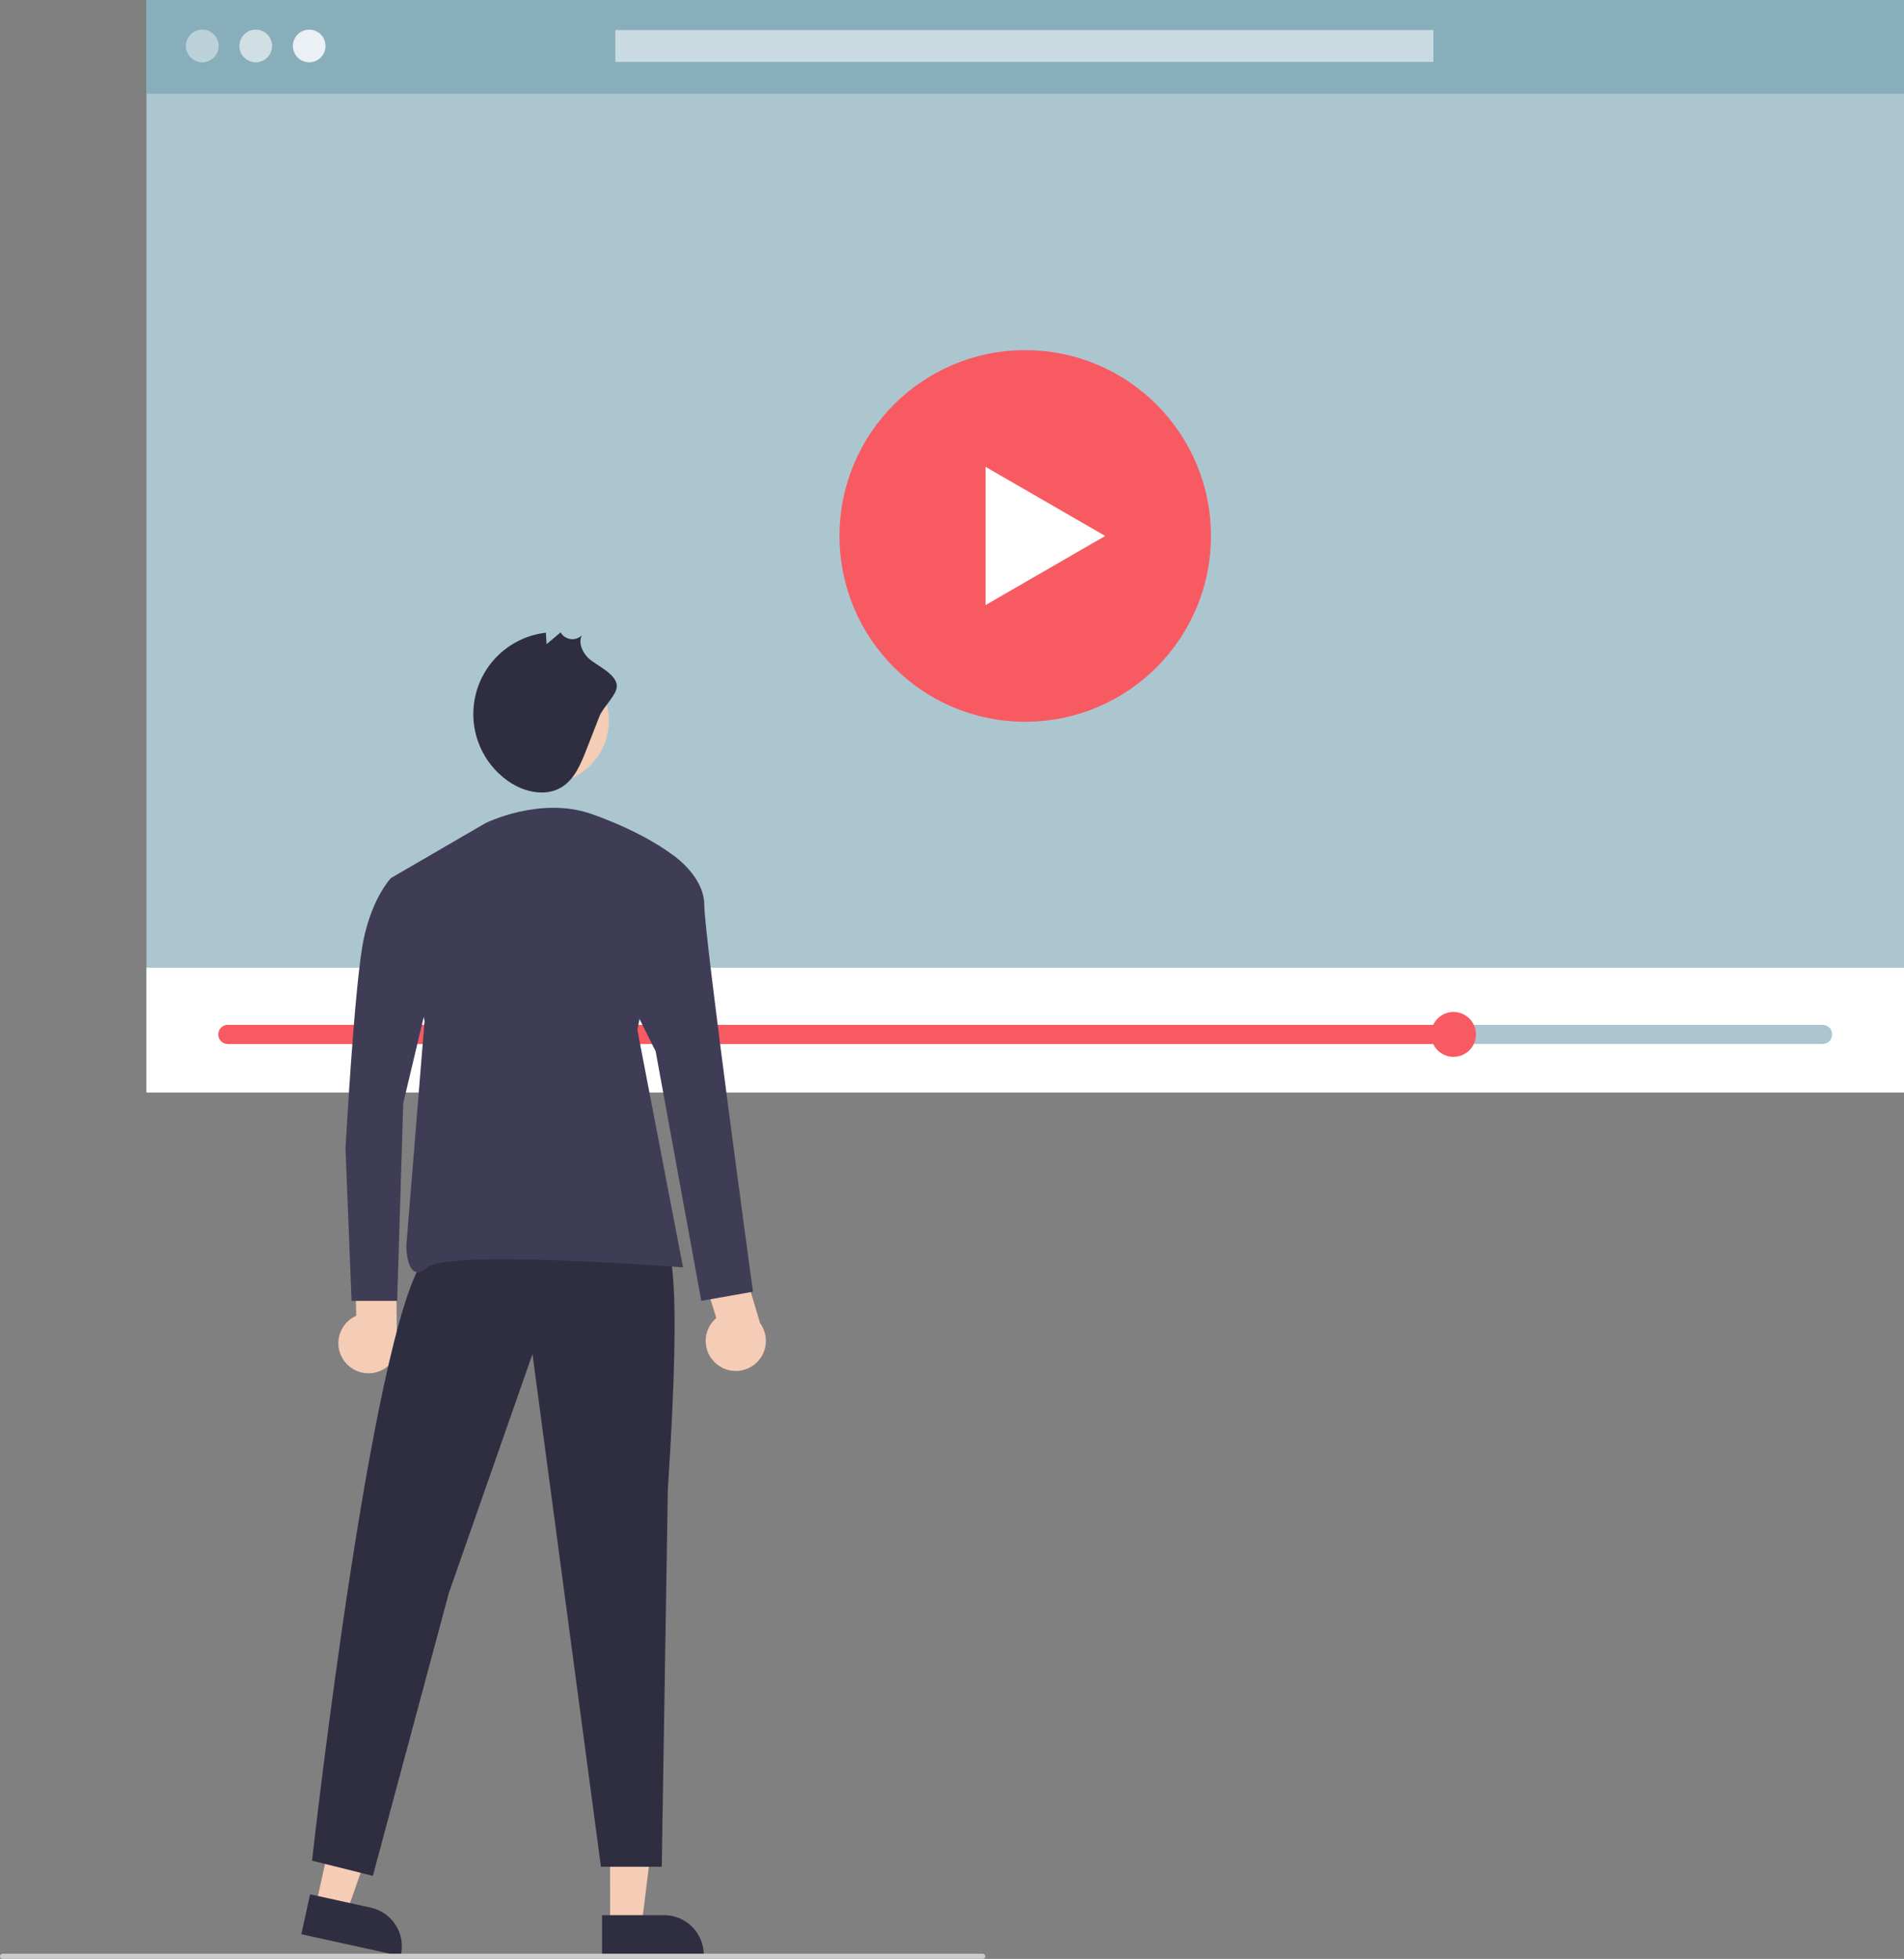 <svg width="247" height="254" viewBox="0 0 247 254" fill="none" xmlns="http://www.w3.org/2000/svg">
<rect x="0" y="0" width="247" height="254" fill="#808080" stroke="none"/>
<path d="M202.683 0H19V141.658H61.026H247V0H202.683Z" fill="#ACC6D0"/>
<path d="M202.683 125.479H19V141.657H61.026H247V125.479H202.683Z" fill="white"/>
<path d="M247 12.149V0L19 0V12.149L247 12.149Z" fill="#88AEBC"/>
<path d="M28.303 6.446C28.572 5.307 27.867 4.166 26.728 3.897C25.589 3.629 24.448 4.334 24.179 5.473C23.91 6.612 24.616 7.753 25.755 8.021C26.893 8.29 28.035 7.585 28.303 6.446Z" fill="#BCD2D9"/>
<path d="M35.238 6.447C35.507 5.308 34.802 4.167 33.663 3.898C32.524 3.63 31.383 4.335 31.114 5.474C30.846 6.612 31.551 7.754 32.69 8.022C33.828 8.291 34.969 7.586 35.238 6.447Z" fill="#CFDFE4"/>
<path d="M42.174 6.447C42.443 5.309 41.737 4.167 40.599 3.899C39.46 3.63 38.319 4.335 38.05 5.474C37.781 6.613 38.486 7.754 39.625 8.023C40.764 8.291 41.905 7.586 42.174 6.447Z" fill="#EAF0F3"/>
<path d="M185.95 3.898H79.822V8.023H185.95V3.898Z" fill="#C9DBE1"/>
<path d="M236.437 135.37H29.563C28.878 135.37 28.321 134.815 28.321 134.128C28.321 133.444 28.876 132.886 29.563 132.886H236.437C237.121 132.886 237.679 133.441 237.679 134.128C237.679 134.813 237.124 135.37 236.437 135.37Z" fill="#ACC6D0"/>
<path d="M29.563 132.889C28.878 132.889 28.321 133.444 28.321 134.131C28.321 134.818 28.876 135.373 29.563 135.373H188.555V132.892H29.563V132.889Z" fill="#F85A62"/>
<path d="M132.999 93.588C146.305 93.588 157.092 82.801 157.092 69.495C157.092 56.188 146.305 45.401 132.999 45.401C119.692 45.401 108.905 56.188 108.905 69.495C108.905 82.801 119.692 93.588 132.999 93.588Z" fill="#F85A62"/>
<path d="M143.374 69.495L127.852 60.533V78.458L143.374 69.495Z" fill="white"/>
<path d="M190.615 136.185C191.751 135.049 191.751 133.207 190.615 132.071C189.478 130.934 187.636 130.934 186.5 132.071C185.364 133.207 185.364 135.049 186.5 136.185C187.636 137.321 189.478 137.321 190.615 136.185Z" fill="#F85A62"/>
<path d="M79.143 249.667L83.234 249.667L85.181 233.886L79.142 233.886L79.143 249.667Z" fill="#F5CCB5"/>
<path d="M78.099 253.633L91.292 253.633V253.466C91.292 252.104 90.751 250.798 89.788 249.835C88.825 248.872 87.519 248.331 86.157 248.331H86.157L78.099 248.332L78.099 253.633Z" fill="#2F2E41"/>
<path d="M40.961 247.154L44.957 248.032L50.243 233.035L44.344 231.74L40.961 247.154Z" fill="#F5CCB5"/>
<path d="M39.091 250.804L51.977 253.633L52.013 253.47C52.305 252.14 52.056 250.748 51.322 249.601C50.588 248.454 49.429 247.646 48.099 247.354L48.098 247.354L40.228 245.626L39.091 250.804Z" fill="#2F2E41"/>
<path d="M44.549 176.321C44.233 175.85 44.024 175.315 43.938 174.755C43.851 174.194 43.888 173.621 44.047 173.077C44.205 172.532 44.481 172.029 44.855 171.602C45.229 171.176 45.692 170.837 46.211 170.609L46.028 161.744L51.388 160.319L51.471 172.841C51.796 173.739 51.781 174.725 51.428 175.612C51.075 176.5 50.409 177.227 49.556 177.656C48.702 178.085 47.721 178.186 46.799 177.94C45.876 177.694 45.075 177.118 44.549 176.321Z" fill="#F5CCB5"/>
<path d="M86.635 162.364C86.635 162.364 88.608 163.153 86.635 193.134L85.846 242.052H77.957L69.076 175.573L58.232 206.547L48.369 243.235L40.479 241.263C40.479 241.263 48.764 167.098 55.865 162.364C62.966 157.63 86.635 162.364 86.635 162.364Z" fill="#2F2E41"/>
<path d="M70.792 101.636C66.263 101.636 62.592 97.965 62.592 93.436C62.592 88.908 66.263 85.237 70.792 85.237C75.32 85.237 78.991 88.908 78.991 93.436C78.991 97.965 75.32 101.636 70.792 101.636Z" fill="#F5CCB5"/>
<path d="M62.966 106.74C62.966 106.74 70.067 103.189 76.773 105.556C83.479 107.923 87.03 110.685 87.03 110.685L82.69 133.565L88.608 164.336C88.608 164.336 58.232 161.969 55.47 164.336C52.709 166.703 52.709 161.575 52.709 161.575L55.076 132.382L50.736 113.841L62.966 106.74Z" fill="#3F3D56"/>
<path d="M77.769 92.871L76.033 97.305C75.322 99.123 74.507 101.067 72.84 102.081C70.782 103.333 68.033 102.723 66.041 101.366C64.25 100.146 62.875 98.407 62.101 96.383C61.327 94.359 61.191 92.147 61.712 90.043C62.232 87.939 63.383 86.045 65.012 84.615C66.64 83.185 68.667 82.287 70.82 82.042L70.902 83.527L72.724 82C72.859 82.231 73.044 82.429 73.266 82.578C73.488 82.727 73.741 82.824 74.006 82.862C74.271 82.899 74.541 82.876 74.795 82.794C75.05 82.713 75.283 82.574 75.476 82.389C74.998 83.381 75.55 84.591 76.347 85.35C77.327 86.284 80.129 87.405 80.013 89.074C79.936 90.187 78.221 91.717 77.769 92.871Z" fill="#2F2E41"/>
<path d="M92.936 176.846C92.501 176.482 92.15 176.028 91.91 175.514C91.669 175 91.544 174.44 91.543 173.873C91.542 173.306 91.666 172.745 91.905 172.231C92.145 171.717 92.494 171.261 92.928 170.896L90.264 162.44L95.008 159.567L98.603 171.562C99.167 172.333 99.43 173.283 99.34 174.234C99.25 175.185 98.815 176.07 98.116 176.721C97.418 177.372 96.505 177.745 95.55 177.768C94.595 177.791 93.665 177.463 92.936 176.846Z" fill="#F5CCB5"/>
<path d="M84.268 110.685H87.03C87.03 110.685 91.369 113.446 91.369 117.391C91.369 121.336 97.681 167.492 97.681 167.492L90.975 168.676L85.057 136.327L80.718 127.648L84.268 110.685Z" fill="#3F3D56"/>
<path d="M58.232 113.841H50.736C50.736 113.841 48.369 116.208 47.186 121.731C46.002 127.253 44.819 148.951 44.819 148.951L45.608 168.676H51.525L52.314 143.033L56.259 126.464L58.232 113.841Z" fill="#3F3D56"/>
<path d="M0.334 254H127.486C127.574 254 127.659 253.965 127.722 253.902C127.784 253.84 127.819 253.755 127.819 253.666C127.819 253.578 127.784 253.493 127.722 253.43C127.659 253.368 127.574 253.332 127.486 253.332H0.334C0.245 253.332 0.16 253.368 0.098 253.43C0.035 253.493 1.52588e-05 253.578 1.52588e-05 253.666C1.52588e-05 253.755 0.035 253.84 0.098 253.902C0.16 253.965 0.245 254 0.334 254Z" fill="#CBCBCB"/>
</svg>
